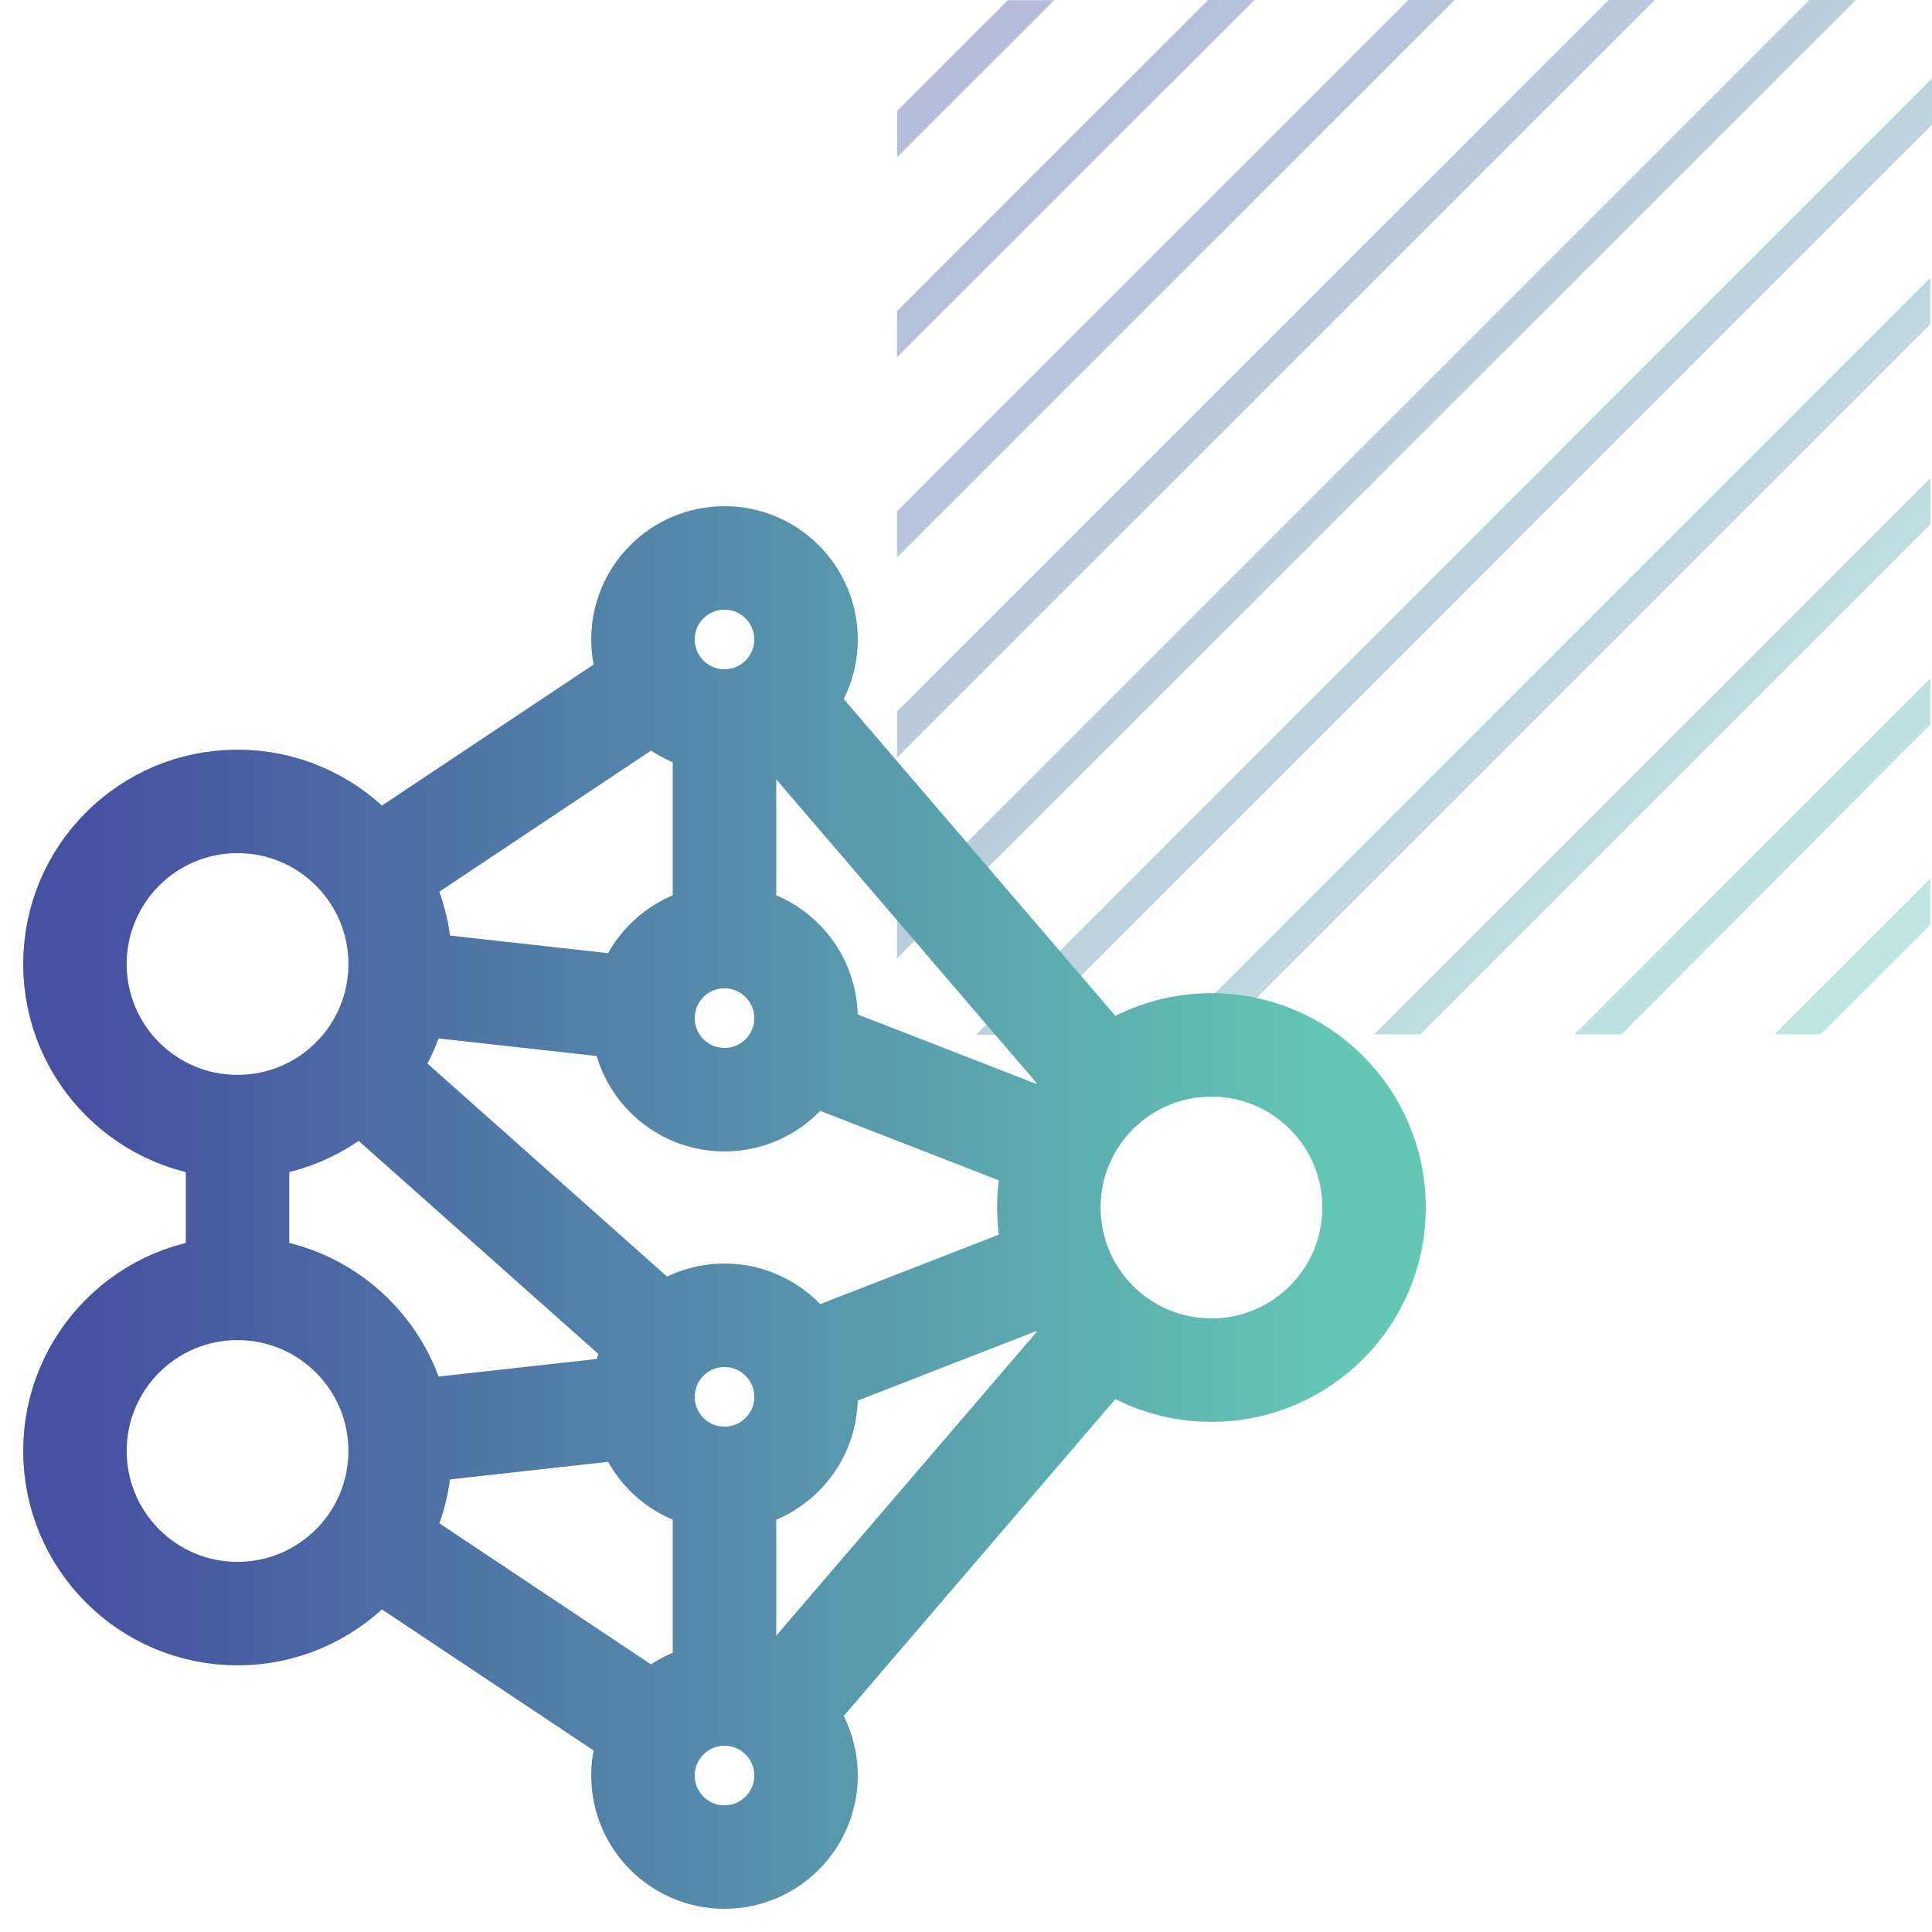 <svg width="56" height="56" viewBox="0 0 56 56" fill="none" xmlns="http://www.w3.org/2000/svg">
<path d="M30.559 0.004H29.217L26.004 3.216V4.558L30.559 0.004ZM55.952 21.001V19.664L45.637 29.98H47.003L55.952 21.001ZM55.952 15.199V13.858L39.829 29.98H41.171L55.952 15.199ZM55.952 9.396V8.055L34.025 29.98H35.367L55.952 9.396ZM55.952 26.808V25.466L51.441 29.98H52.779L55.952 26.808ZM36.359 0H35.017L26 9.019V10.356L36.359 0ZM42.163 0H40.825L26 14.821V16.159L42.163 0ZM47.967 0H46.629L26 20.624V21.961L47.967 0ZM56 3.614V2.273L28.285 30H29.623L56 3.614ZM53.791 0H52.449L26 26.442V27.783L53.791 0Z" fill="url(#paint0_linear_3331_1429)" fill-opacity="0.4"/>
<path d="M21 49.102C19.695 49.102 18.637 50.16 18.637 51.465C18.637 52.77 19.695 53.828 21 53.828C22.305 53.828 23.363 52.77 23.363 51.465C23.363 50.16 22.305 49.102 21 49.102ZM21 49.102V42.852M21 27.148C19.695 27.148 18.637 28.206 18.637 29.512C18.637 30.817 19.695 31.875 21 31.875C22.305 31.875 23.363 30.817 23.363 29.512C23.363 28.206 22.305 27.148 21 27.148ZM21 27.148V20.898M21 42.852C22.305 42.852 23.363 41.794 23.363 40.488C23.363 39.183 22.305 38.125 21 38.125C19.695 38.125 18.637 39.183 18.637 40.488C18.637 41.794 19.695 42.852 21 42.852ZM21 20.898C22.305 20.898 23.363 19.84 23.363 18.535C23.363 17.23 22.305 16.172 21 16.172C19.695 16.172 18.637 17.23 18.637 18.535C18.637 19.84 19.695 20.898 21 20.898ZM18.651 40.749L11.57 41.537M10.808 44.672L19.034 50.154M18.651 29.251L11.57 28.463M10.808 25.328L19.034 19.846M6.885 32.656C9.489 32.656 11.599 30.546 11.599 27.943C11.599 25.34 9.489 23.229 6.885 23.229C4.282 23.229 2.172 25.34 2.172 27.943C2.172 30.546 4.282 32.656 6.885 32.656ZM6.885 32.656V37.344M6.885 37.344C4.282 37.344 2.172 39.454 2.172 42.057C2.172 44.66 4.282 46.771 6.885 46.771C9.489 46.771 11.599 44.66 11.599 42.057C11.599 39.454 9.489 37.344 6.885 37.344ZM22.538 49.671L32.048 38.578M30.722 36.708L23.203 39.632M22.538 20.329L32.048 31.422M30.722 33.292L23.203 30.368M19.234 38.919L10.408 31.073M39.828 35C39.828 37.603 37.718 39.714 35.115 39.714C32.511 39.714 30.401 37.603 30.401 35C30.401 32.397 32.511 30.287 35.115 30.287C37.718 30.287 39.828 32.397 39.828 35Z" stroke="url(#paint1_linear_3331_1429)" stroke-width="3" stroke-linecap="round" stroke-linejoin="round"/>
<defs>
<linearGradient id="paint0_linear_3331_1429" x1="26" y1="0" x2="56" y2="30" gradientUnits="userSpaceOnUse">
<stop stop-color="#4650A0"/>
<stop offset="1" stop-color="#64C8B4"/>
</linearGradient>
<linearGradient id="paint1_linear_3331_1429" x1="2.386" y1="35" x2="38.816" y2="35.002" gradientUnits="userSpaceOnUse">
<stop stop-color="#4650A0"/>
<stop offset="1" stop-color="#64C7B4"/>
</linearGradient>
</defs>
</svg>
